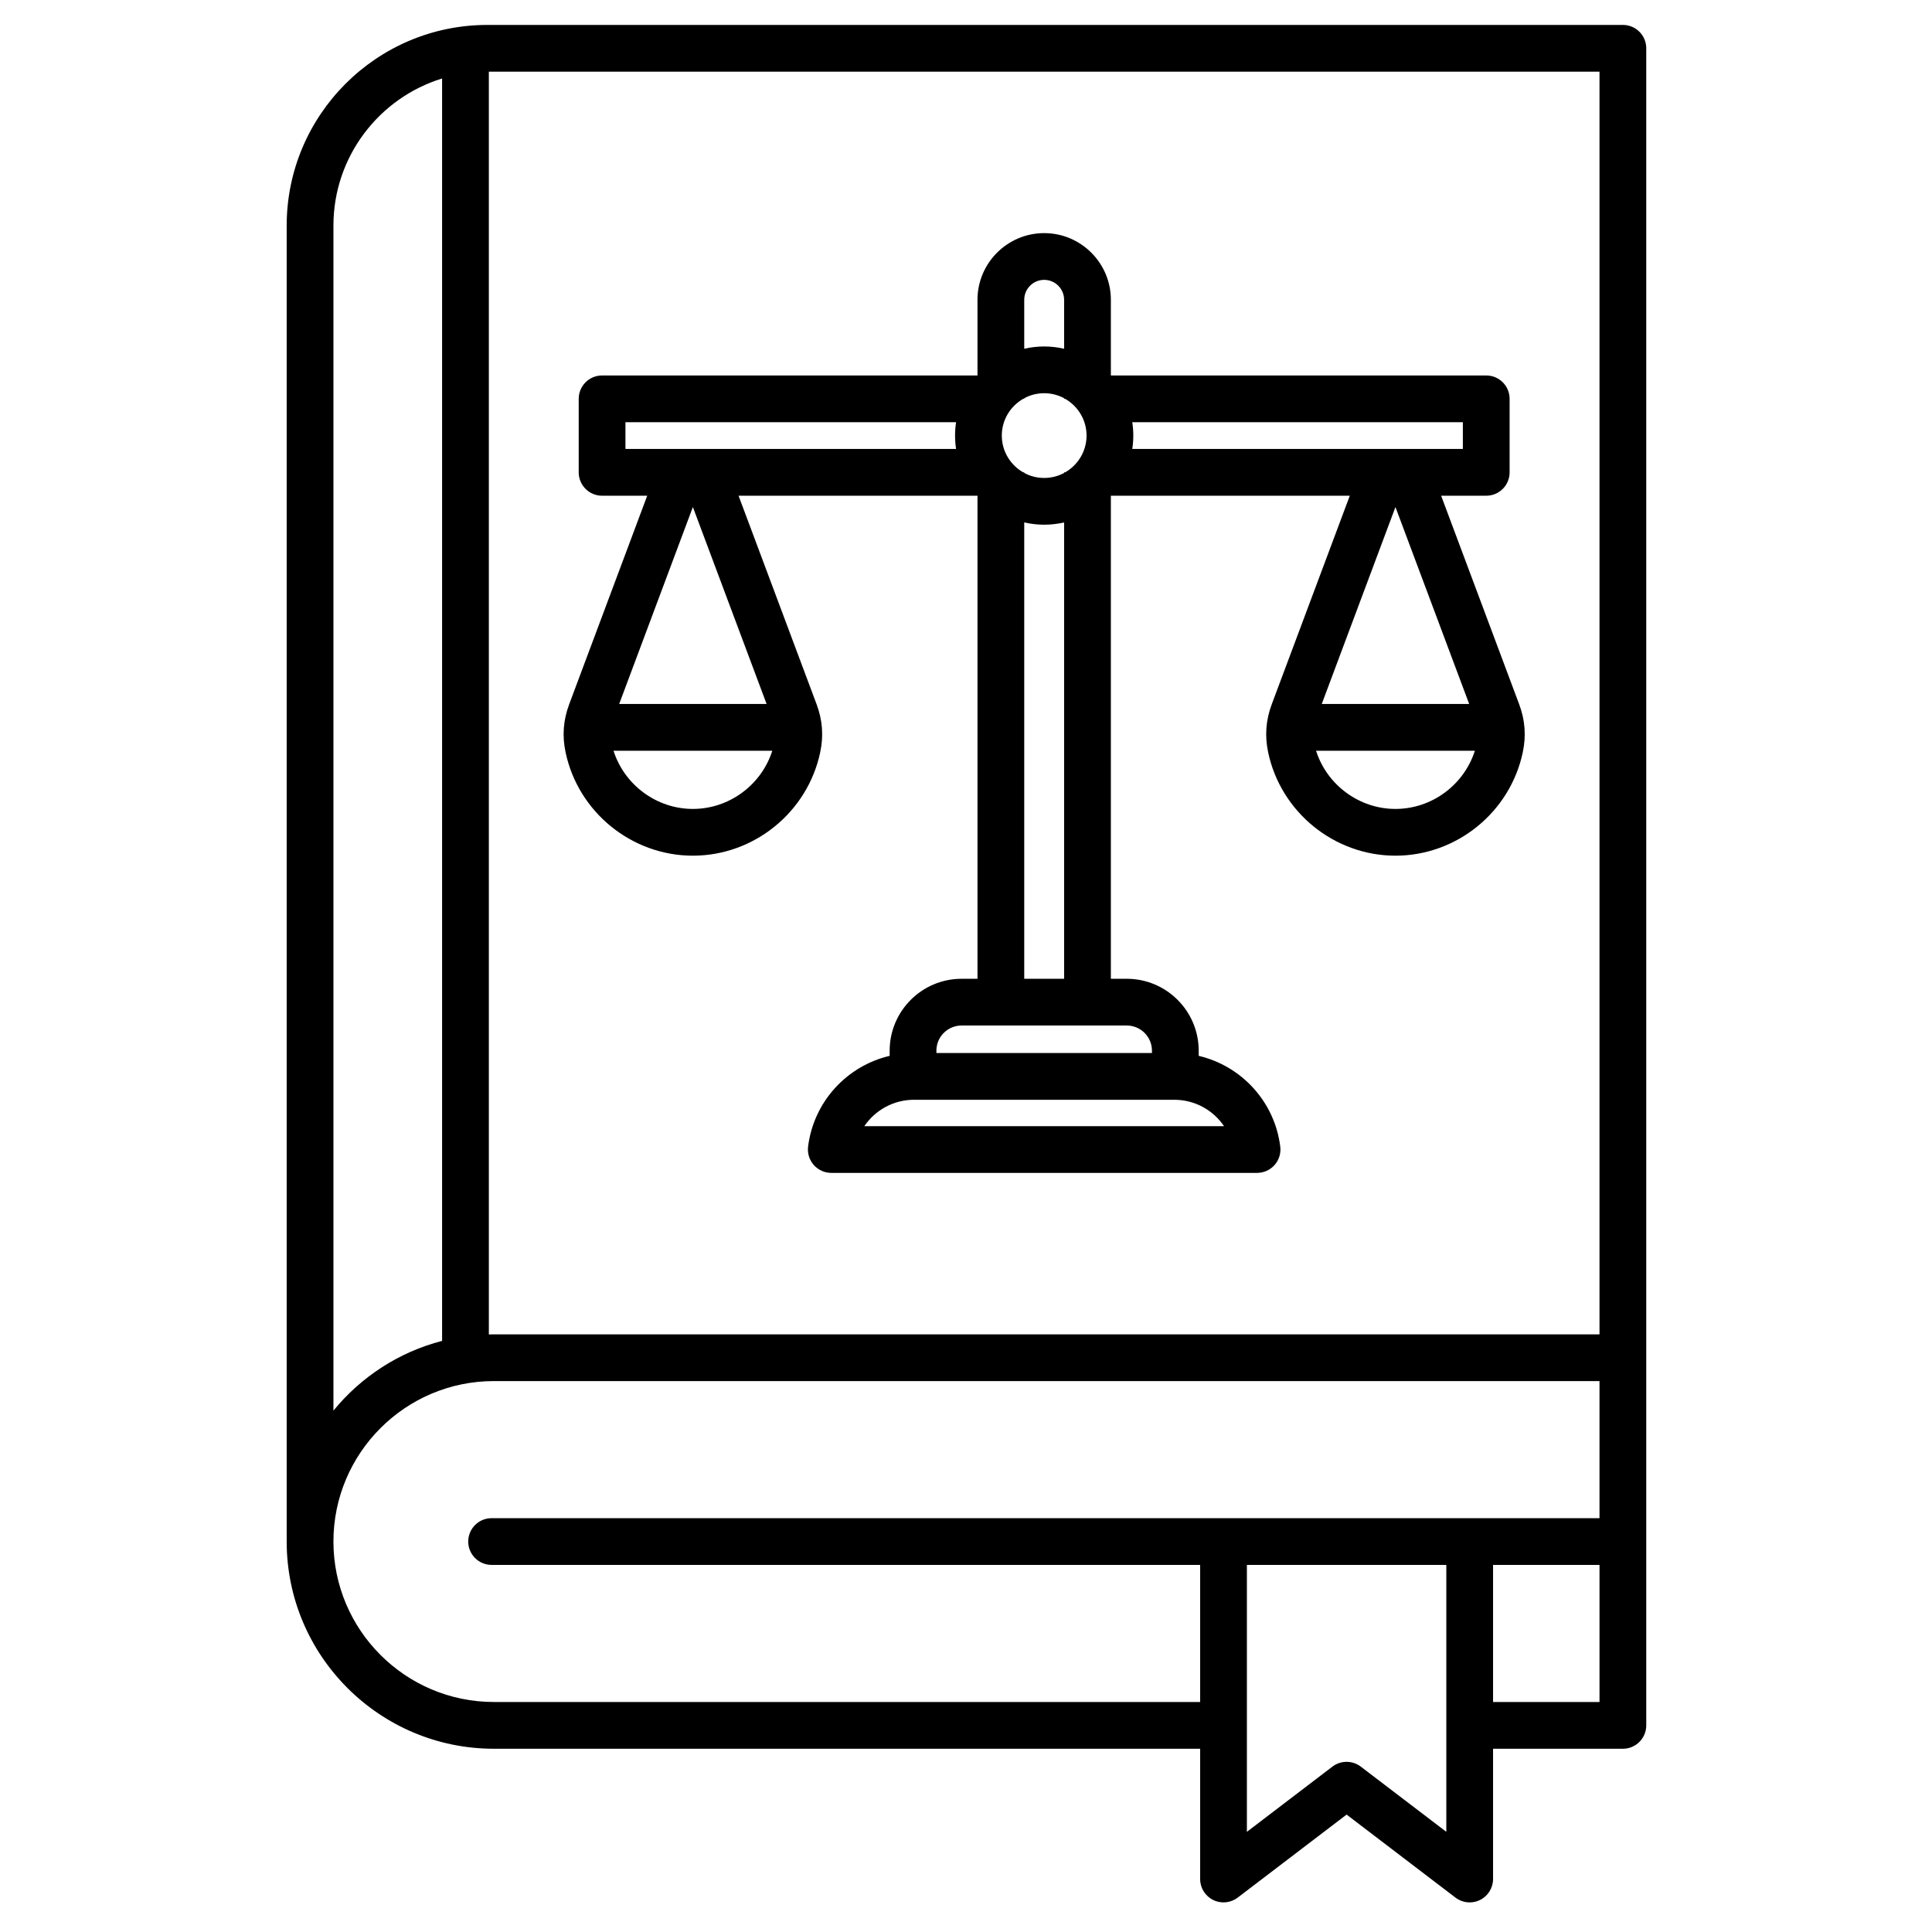 <?xml version="1.0" encoding="UTF-8"?>
<svg width="310px" height="310px" viewBox="0 0 310 310" version="1.1" xmlns="http://www.w3.org/2000/svg" xmlns:xlink="http://www.w3.org/1999/xlink">
    <title>for4</title>
    <g id="for4" stroke="none" stroke-width="1" fill="none" fill-rule="evenodd">
        <path d="M260.399,4 L78.201,4 C60.444,4 46,18.447 46,36.201 L46,247.348 C46,265.682 60.913,280.596 79.245,280.596 L192.569,280.596 L192.569,301.5 C192.569,302.927 193.376,304.228 194.657,304.861 C195.93,305.494 197.456,305.349 198.592,304.484 L216.069,291.16 L233.542,304.484 C234.214,304.992 235.013,305.251 235.819,305.251 C236.386,305.251 236.958,305.122 237.481,304.861 C238.757,304.228 239.569,302.927 239.569,301.5 L239.569,280.596 L260.399,280.596 C262.476,280.596 264.151,278.916 264.151,276.846 L264.151,7.749 C264.151,5.679 262.476,4 260.399,4 L260.399,4 Z M256.649,214.103 L256.649,11.502 L78.438,11.502 L78.438,214.121 C78.706,214.116 78.974,214.103 79.245,214.103 L256.649,214.103 Z M53.501,36.201 C53.501,25.108 60.85,15.703 70.937,12.591 L70.937,215.152 C63.987,216.947 57.912,220.941 53.501,226.342 L53.501,36.201 Z M79.245,273.094 L192.569,273.094 L192.569,251.098 L78.882,251.098 C76.807,251.098 75.13,249.418 75.13,247.348 C75.13,245.278 76.807,243.599 78.882,243.599 L256.649,243.599 L256.649,221.602 L79.245,221.602 C65.051,221.602 53.501,233.152 53.501,247.348 C53.501,261.545 65.051,273.094 79.245,273.094 L79.245,273.094 Z M218.343,283.462 C217.001,282.439 215.137,282.439 213.794,283.462 L200.07,293.927 L200.07,251.098 L232.07,251.098 L232.07,293.927 L218.343,283.462 Z M239.569,273.095 L256.65,273.095 L256.65,251.098 L239.569,251.098 L239.569,273.095 Z M111.175,137.299 C120.987,137.299 129.581,130.323 131.607,120.711 C132.169,118.059 131.975,115.537 131.025,112.997 L118.506,79.541 L156.843,79.541 L156.843,157.052 L154.288,157.052 C147.925,157.052 142.751,162.226 142.751,168.589 L142.751,169.418 C135.906,171.021 130.556,176.752 129.662,183.988 C129.532,185.054 129.862,186.127 130.576,186.93 C131.288,187.734 132.307,188.196 133.381,188.196 L201.706,188.196 C202.781,188.196 203.8,187.734 204.514,186.93 C205.226,186.127 205.555,185.054 205.425,183.988 C204.532,176.752 199.182,171.021 192.337,169.418 L192.337,168.589 C192.337,162.226 187.163,157.052 180.8,157.052 L178.245,157.052 L178.245,79.541 L216.582,79.541 L204.062,112.997 C203.113,115.537 202.919,118.062 203.48,120.711 C205.507,130.323 214.101,137.299 223.907,137.299 C233.719,137.299 242.312,130.323 244.337,120.713 C244.901,118.062 244.707,115.54 243.757,112.997 L231.238,79.541 L238.474,79.541 C240.549,79.541 242.226,77.861 242.226,75.789 L242.226,63.994 C242.226,61.924 240.549,60.245 238.474,60.245 L178.245,60.245 L178.245,48.105 C178.245,42.207 173.444,37.406 167.545,37.406 C161.644,37.406 156.843,42.207 156.843,48.105 L156.843,60.245 L96.606,60.245 C94.536,60.245 92.857,61.924 92.857,63.994 L92.857,75.789 C92.857,77.861 94.536,79.541 96.606,79.541 L103.85,79.541 L91.331,112.997 C90.381,115.54 90.187,118.062 90.751,120.713 C92.775,130.323 101.369,137.299 111.175,137.299 L111.175,137.299 Z M223.907,81.358 L235.738,112.959 L212.082,112.959 L223.907,81.358 Z M223.907,129.797 C218.075,129.797 212.914,125.941 211.168,120.458 L236.651,120.458 C234.906,125.941 229.745,129.797 223.907,129.797 L223.907,129.797 Z M164.344,63.994 L164.344,63.897 C165.299,63.384 166.386,63.093 167.545,63.093 C168.699,63.093 169.789,63.384 170.743,63.897 L170.743,63.994 L170.914,63.994 C172.956,65.168 174.344,67.368 174.344,69.893 C174.344,72.414 172.956,74.617 170.914,75.789 L170.743,75.789 L170.743,75.888 C169.789,76.399 168.699,76.69 167.545,76.69 C166.386,76.69 165.299,76.399 164.344,75.888 L164.344,75.789 L164.176,75.789 C162.131,74.617 160.745,72.414 160.745,69.893 C160.745,67.368 162.126,65.168 164.176,63.994 L164.344,63.994 Z M196.4,180.697 L138.687,180.697 C140.426,178.13 143.369,176.465 146.651,176.465 L188.439,176.465 C191.719,176.465 194.657,178.13 196.4,180.697 L196.4,180.697 Z M184.837,168.589 L184.837,168.966 L150.25,168.966 L150.25,168.589 C150.25,166.363 152.062,164.551 154.288,164.551 L180.8,164.551 C183.025,164.551 184.837,166.363 184.837,168.589 L184.837,168.589 Z M164.344,157.052 L164.344,83.826 C165.375,84.064 166.442,84.191 167.545,84.191 C168.643,84.191 169.712,84.064 170.743,83.826 L170.743,157.052 L164.344,157.052 Z M234.724,72.039 L181.68,72.039 C181.787,71.34 181.844,70.623 181.844,69.893 C181.844,69.163 181.787,68.445 181.68,67.746 L234.724,67.746 L234.724,72.039 Z M167.545,44.904 C169.306,44.904 170.743,46.342 170.743,48.105 L170.743,55.959 C169.712,55.722 168.643,55.594 167.545,55.594 C166.442,55.594 165.375,55.722 164.344,55.959 L164.344,48.105 C164.344,46.342 165.781,44.904 167.545,44.904 L167.545,44.904 Z M100.356,67.746 L153.407,67.746 C153.3,68.445 153.244,69.163 153.244,69.893 C153.244,70.623 153.3,71.34 153.407,72.039 L100.356,72.039 L100.356,67.746 Z M111.175,129.797 C105.343,129.797 100.187,125.941 98.439,120.458 L123.92,120.458 C122.176,125.941 117.013,129.797 111.175,129.797 L111.175,129.797 Z M99.35,112.959 L111.175,81.355 L123.006,112.959 L99.35,112.959 Z" id="Fill-1" fill="#000000"></path>
    </g>
</svg>